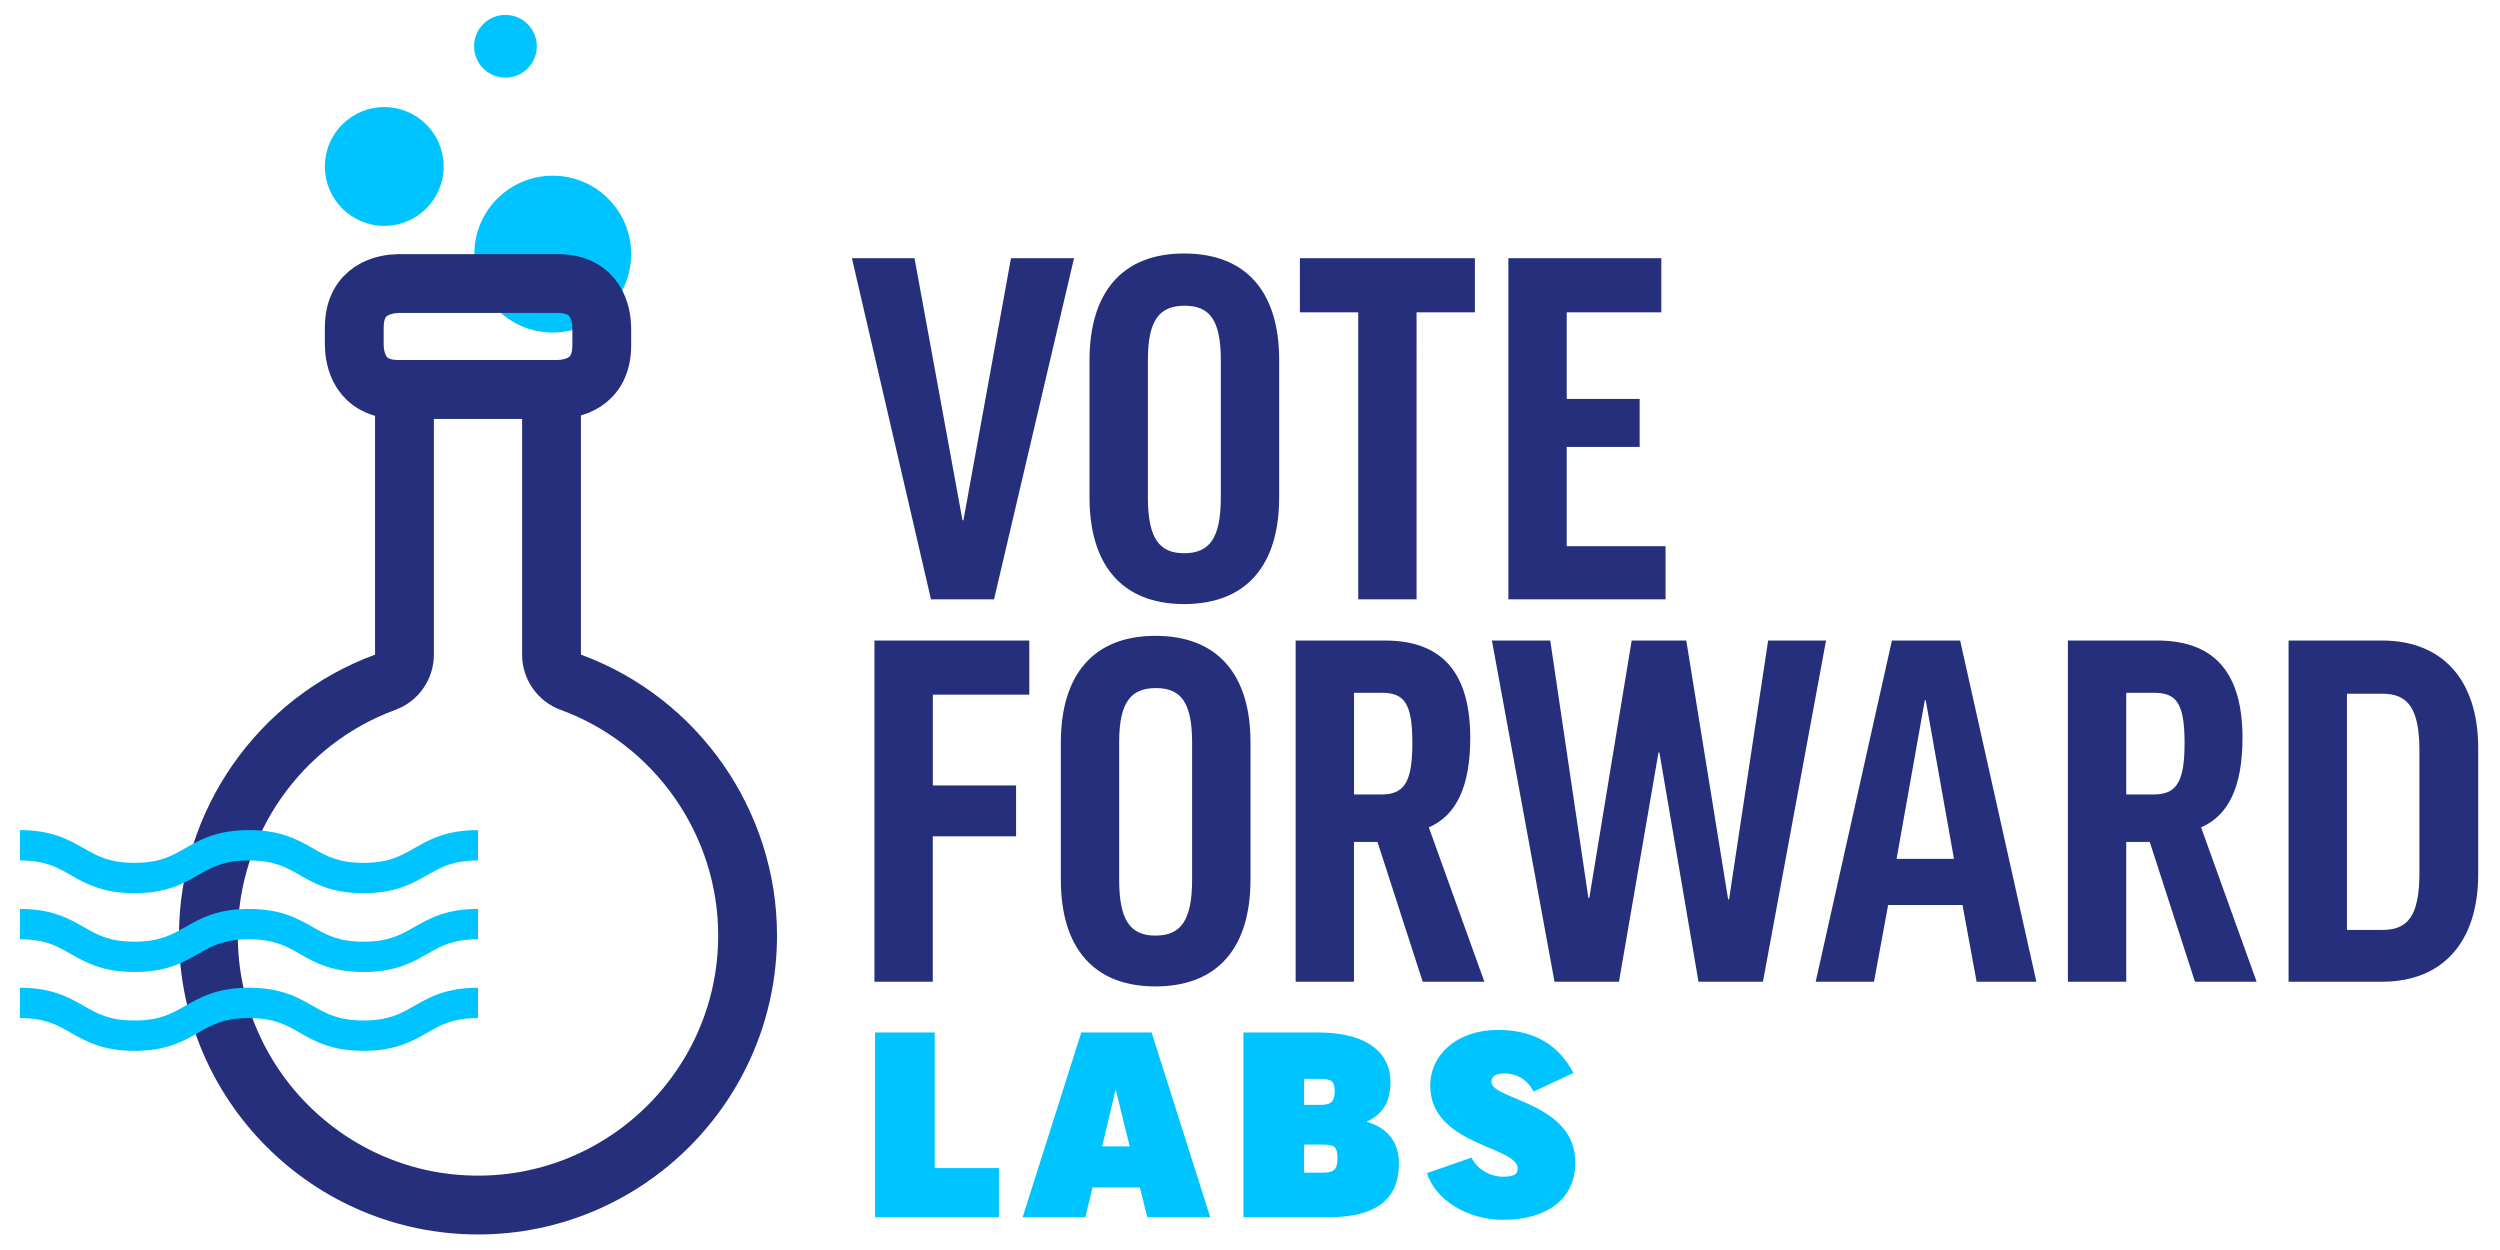 <?xml version="1.0" encoding="utf-8"?>
<!-- Generator: Adobe Illustrator 23.1.1, SVG Export Plug-In . SVG Version: 6.00 Build 0)  -->
<svg version="1.1" id="Layer_1" xmlns="http://www.w3.org/2000/svg" xmlns:xlink="http://www.w3.org/1999/xlink" x="0px" y="0px"
	 viewBox="0 0 510 255" style="enable-background:new 0 0 510 255;" xml:space="preserve">
<style type="text/css">
	.st0{clip-path:url(#SVGID_2_);}
	.st1{clip-path:url(#SVGID_4_);}
	.st2{clip-path:url(#SVGID_6_);fill:#00C4FF;}
	.st3{clip-path:url(#SVGID_4_);fill:#00C4FF;}
	.st4{clip-path:url(#SVGID_4_);fill:none;stroke:#262F7B;stroke-width:12;stroke-linecap:round;stroke-linejoin:round;}
	.st5{clip-path:url(#SVGID_4_);fill:#262F7B;}
	.st6{clip-path:url(#SVGID_4_);fill:none;stroke:#262F7B;stroke-width:12;}
</style>
<g>
	<defs>
		<rect id="SVGID_1_" x="4.07" y="3.04" width="501.49" height="248.8"/>
	</defs>
	<clipPath id="SVGID_2_">
		<use xlink:href="#SVGID_1_"  style="overflow:visible;"/>
	</clipPath>
	<g class="st0">
		<defs>
			<rect id="SVGID_3_" x="4.07" y="3.04" width="501.49" height="248.8"/>
		</defs>
		<clipPath id="SVGID_4_">
			<use xlink:href="#SVGID_3_"  style="overflow:visible;"/>
		</clipPath>
		<g class="st1">
			<g>
				<defs>
					<rect id="SVGID_5_" x="87.76" y="28.84" width="50" height="40"/>
				</defs>
				<clipPath id="SVGID_6_">
					<use xlink:href="#SVGID_5_"  style="overflow:visible;"/>
				</clipPath>
				<path class="st2" d="M112.76,67.84c8.84,0,16-7.16,16-16c0-8.84-7.16-16-16-16s-16,7.16-16,16
					C96.76,60.68,103.92,67.84,112.76,67.84"/>
			</g>
		</g>
		<path class="st3" d="M78.39,46.08c6.69,0,12.12-5.43,12.12-12.12c0-6.7-5.43-12.12-12.12-12.12c-6.69,0-12.12,5.43-12.12,12.12
			C66.27,40.65,71.7,46.08,78.39,46.08"/>
		<path class="st3" d="M103.11,15.84c3.53,0,6.4-2.86,6.4-6.4s-2.86-6.4-6.4-6.4c-3.54,0-6.4,2.86-6.4,6.4S99.58,15.84,103.11,15.84
			"/>
		<path class="st4" d="M112.51,133.55V79.44h-30v54.11c0,2.52-1.57,4.77-3.93,5.63c-21.57,7.91-36.07,28.67-36.07,51.65
			c0,30.33,24.67,55,55,55s55-24.67,55-55c0-22.99-14.49-43.74-36.07-51.65C114.08,138.32,112.51,136.07,112.51,133.55z"/>
		<path class="st5" d="M493.56,153.13v24.96c0,8.83-2.4,11.62-7.58,11.62h-7.2v-48.19h7.2C491.16,141.52,493.56,144.4,493.56,153.13
			 M466.87,130.67v69.6h19.1c12.38,0,19.58-8.16,19.58-21.89v-25.82c0-13.73-7.2-21.89-19.58-21.89H466.87z M433.75,141.33h5.66
			c4.51,0,6.24,2.02,6.24,10.18c0,7.68-1.44,10.56-6.24,10.56h-5.66V141.33z M447.77,200.27h12.58l-11.33-31.49
			c5.57-2.4,8.45-8.26,8.45-18.24c0-12.77-5.28-19.87-17.38-19.87h-18.24v69.6h11.9v-28.51h4.8L447.77,200.27z M392.66,142.86h0.19
			l5.76,32.35H386.9L392.66,142.86z M385.18,184.62h15.17l2.88,15.65h12.19l-15.55-69.6h-13.92l-15.55,69.6h11.9L385.18,184.62z
			 M372.51,130.67H360.7l-7.97,52.8h-0.19l-8.54-52.8h-11.14l-8.64,52.51h-0.19l-7.78-52.51h-11.9l12.77,69.6h13.15l8.06-46.75h0.19
			l7.97,46.75h13.15L372.51,130.67z M276.22,141.33h5.66c4.51,0,6.24,2.02,6.24,10.18c0,7.68-1.44,10.56-6.24,10.56h-5.66V141.33z
			 M290.23,200.27h12.58l-11.33-31.49c5.57-2.4,8.45-8.26,8.45-18.24c0-12.77-5.28-19.87-17.38-19.87h-18.24v69.6h11.9v-28.51h4.8
			L290.23,200.27z M243.19,179.44c0,8.35-2.3,11.42-7.49,11.42c-5.09,0-7.39-3.07-7.39-11.42v-28.03c0-8.16,2.4-11.04,7.49-11.04
			s7.39,2.88,7.39,11.14V179.44z M235.71,129.71c-12.67,0-19.3,7.97-19.3,21.79v27.94c0,13.82,6.62,21.79,19.3,21.79
			c12.77,0,19.39-7.97,19.39-21.79v-28.03C255.1,137.68,248.47,129.71,235.71,129.71 M178.39,130.67v69.6h11.9v-29.66h16.99v-10.37
			H190.3v-18.53h19.68v-11.04H178.39z"/>
		<path class="st5" d="M307.71,52.67v69.6h32.06v-10.85h-20.16V91.17h14.88v-9.79h-14.88V63.71h19.3V52.67H307.71z M265.18,52.67
			v11.04h11.9v58.56h11.9V63.71h11.9V52.67H265.18z M249.05,101.44c0,8.35-2.3,11.42-7.49,11.42c-5.09,0-7.39-3.07-7.39-11.42V73.41
			c0-8.16,2.4-11.04,7.49-11.04s7.39,2.88,7.39,11.14V101.44z M241.56,51.71c-12.67,0-19.3,7.97-19.3,21.79v27.94
			c0,13.82,6.62,21.79,19.3,21.79c12.77,0,19.39-7.97,19.39-21.79V73.41C260.95,59.68,254.33,51.71,241.56,51.71 M219.1,52.67
			h-12.86l-9.7,53.47h-0.19l-9.79-53.47h-12.77l16.13,69.6h12.86L219.1,52.67z"/>
		<path class="st3" d="M305.55,210.1c-8.27,0-13.78,5.04-13.78,11.34c0,12.27,17.84,12.32,17.84,16.95c0,1.14-0.73,1.66-3.07,1.66
			c-2.18,0-5.15-1.3-6.34-3.9l-9.1,3.17c1.87,5.72,8.48,9.52,15.55,9.52c8.94,0,14.72-4.26,14.72-11.65
			c0-12.38-17.11-12.79-17.11-16.48c0-1.09,0.68-1.72,2.7-1.72c2.39,0,4.63,1.2,5.88,3.69l8.16-3.8
			C318.18,213.64,313.56,210.1,305.55,210.1 M266.03,220.09h3.22c2.39,0,3.02,0.47,3.02,2.5s-0.62,2.81-3.02,2.81h-3.22V220.09z
			 M266.03,233.5h3.95c2.34,0,2.86,0.57,2.86,2.81c0,2.08-0.57,2.91-2.86,2.91h-3.95V233.5z M283.66,220.66
			c0-5.2-3.9-10.04-14.82-10.04h-15.18v37.7h17.26c10.66,0,14.46-4.32,14.46-10.97c0-3.9-1.87-7.12-6.5-8.48v-0.1
			C282.51,227.11,283.66,224.25,283.66,220.66 M227.55,222.43h0.1l2.81,11.44h-5.62L227.55,222.43z M222.87,242.24h9.67l1.51,6.08
			h12.84l-11.96-37.7h-14.35l-11.96,37.7h12.79L222.87,242.24z M178.51,210.62v37.7h25.27v-10.04h-13.1v-27.66H178.51z"/>
		<path class="st3" d="M74.15,182.21c-6.53,0-9.96-1.96-12.99-3.69c-2.8-1.6-5.23-2.99-10.37-2.99c-5.15,0-7.57,1.39-10.37,2.99
			c-3.02,1.73-6.45,3.69-12.99,3.69c-6.53,0-9.96-1.96-12.99-3.69c-2.8-1.6-5.23-2.99-10.37-2.99v-6.19c6.53,0,9.96,1.96,12.99,3.69
			c2.8,1.6,5.23,2.99,10.37,2.99s7.57-1.39,10.37-2.99c3.03-1.73,6.45-3.69,12.99-3.69c6.53,0,9.96,1.96,12.99,3.69
			c2.8,1.6,5.23,2.99,10.37,2.99c5.15,0,7.57-1.39,10.37-2.99c3.03-1.73,6.45-3.69,12.99-3.69v6.19c-5.15,0-7.57,1.39-10.37,2.99
			C84.11,180.25,80.69,182.21,74.15,182.21"/>
		<path class="st3" d="M74.15,198.29c-6.53,0-9.96-1.96-12.99-3.69c-2.8-1.6-5.23-2.99-10.37-2.99c-5.15,0-7.57,1.39-10.37,2.99
			c-3.02,1.73-6.45,3.69-12.99,3.69c-6.53,0-9.96-1.96-12.99-3.69c-2.8-1.6-5.23-2.99-10.37-2.99v-6.19c6.53,0,9.96,1.96,12.99,3.69
			c2.8,1.6,5.23,2.99,10.37,2.99s7.57-1.39,10.37-2.99c3.03-1.73,6.45-3.69,12.99-3.69c6.53,0,9.96,1.96,12.99,3.69
			c2.8,1.6,5.23,2.99,10.37,2.99c5.15,0,7.57-1.39,10.37-2.99c3.03-1.73,6.45-3.69,12.99-3.69v6.19c-5.15,0-7.57,1.39-10.37,2.99
			C84.11,196.33,80.69,198.29,74.15,198.29"/>
		<path class="st3" d="M74.15,214.37c-6.53,0-9.96-1.96-12.99-3.69c-2.8-1.61-5.23-2.99-10.37-2.99c-5.15,0-7.57,1.38-10.37,2.99
			c-3.02,1.73-6.45,3.69-12.99,3.69c-6.53,0-9.96-1.96-12.99-3.69c-2.8-1.61-5.23-2.99-10.37-2.99v-6.19
			c6.53,0,9.96,1.96,12.99,3.69c2.8,1.6,5.23,2.99,10.37,2.99s7.57-1.39,10.37-2.99c3.03-1.73,6.45-3.69,12.99-3.69
			c6.53,0,9.96,1.96,12.99,3.69c2.8,1.6,5.23,2.99,10.37,2.99c5.15,0,7.57-1.39,10.37-2.99c3.03-1.73,6.45-3.69,12.99-3.69v6.19
			c-5.15,0-7.57,1.38-10.37,2.99C84.11,212.41,80.69,214.37,74.15,214.37"/>
		<path class="st6" d="M81.31,57.84c-2.73,0.06-9.04,1.05-9.04,9v3.6c0.05,2.67,1.03,9,9,9h32.49c2.67-0.05,9-1.04,9-9v-3.6
			c-0.05-2.67-1.04-9-9-9H81.31z"/>
	</g>
</g>
</svg>
